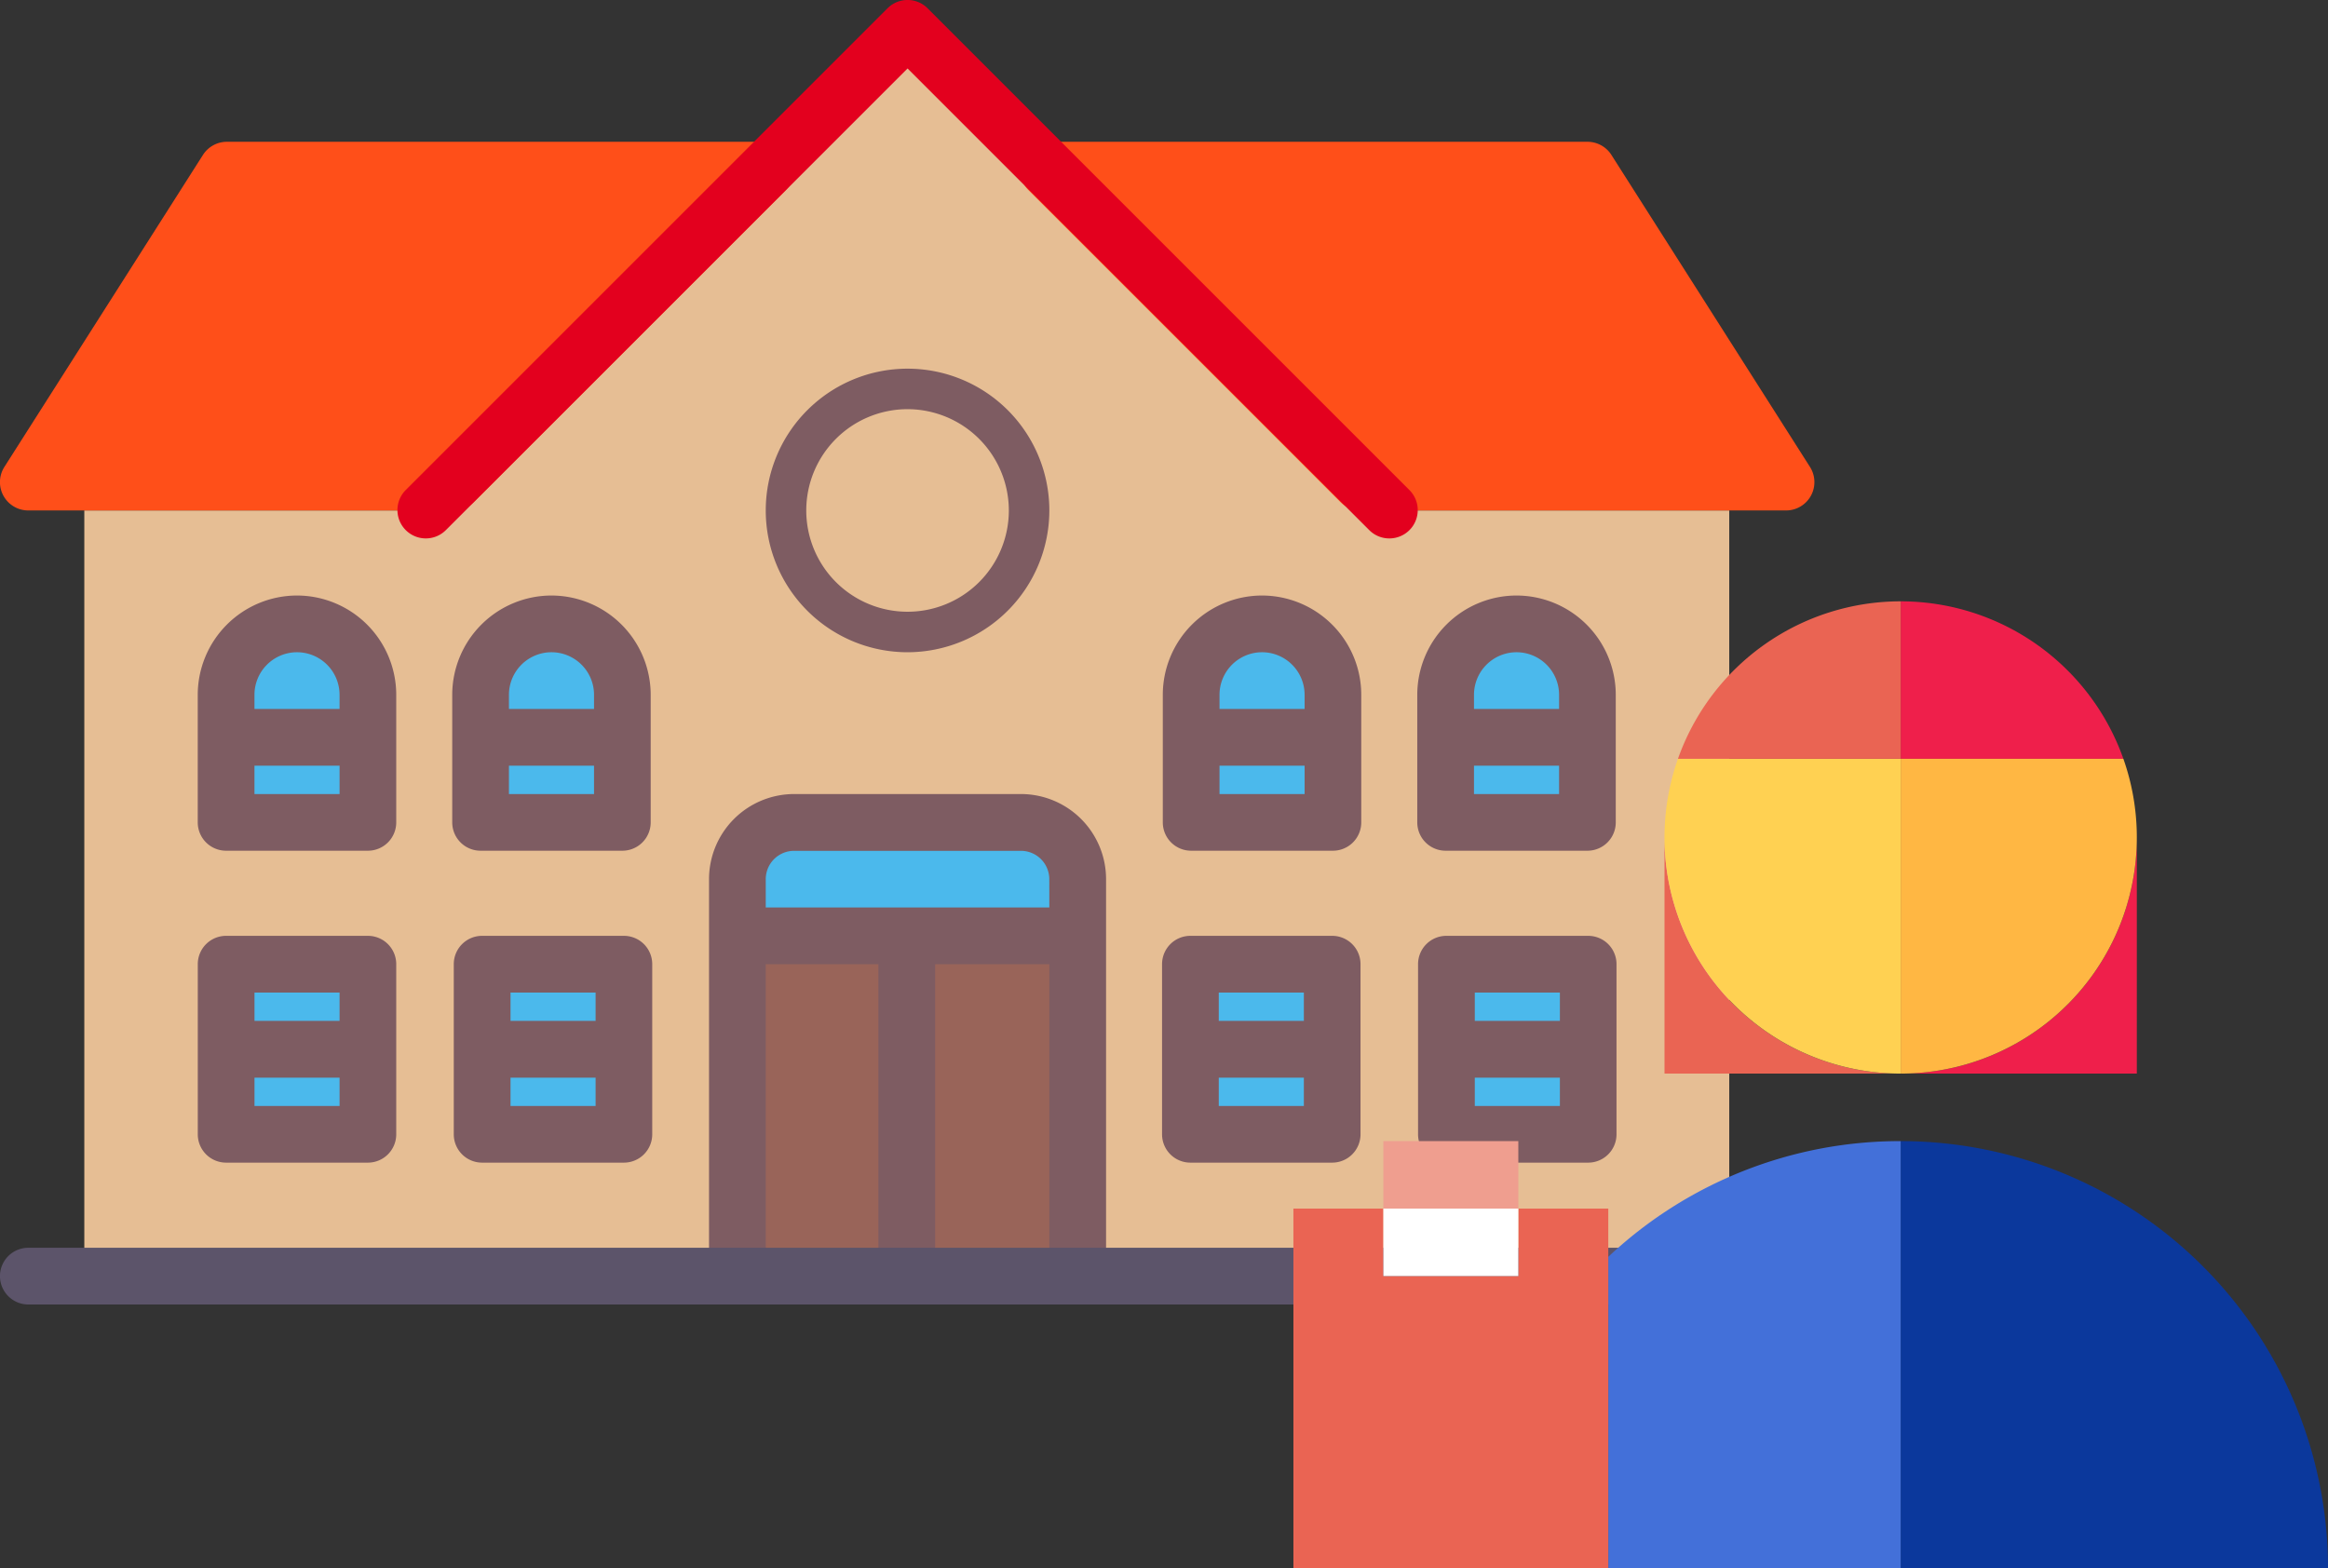 <svg xmlns="http://www.w3.org/2000/svg" width="221.891" height="149.505" viewBox="0 0 221.891 149.505"><rect x="0" y="0" width="221.891" height="149.505" fill="#333333" stroke="none"/><g transform="translate(-639.054 -4945.064)"><g transform="translate(639.054 4945.064)"><g transform="translate(8.036 2.703)"><path d="M180.567,250.941H23.781V177.954H56.22L102.174,132l45.955,45.954h32.437Z" transform="translate(-23.781 -132)" fill="#e6be94"/></g><g transform="translate(70.209 89.206)"><rect width="32.438" height="32.438" fill="#996459"/></g><g transform="translate(70.209 78.393)"><path d="M239.544,356H208.457a.676.676,0,0,0-.676.676v10.137h32.438V356.676A.676.676,0,0,0,239.544,356Z" transform="translate(-207.781 -356)" fill="#4bb9ec"/></g><g transform="translate(97.241 13.516)"><path d="M287.986,165.669a2.7,2.7,0,0,1,2.5-1.669h51.361a2.706,2.706,0,0,1,2.281,1.251l18.922,29.735a2.7,2.7,0,0,1-2.281,4.155H320.219a2.7,2.7,0,0,1-1.911-.792l-29.735-29.735A2.7,2.7,0,0,1,287.986,165.669Z" transform="translate(-287.779 -164)" fill="#ff4f19"/></g><g transform="translate(0 13.516)"><path d="M75.484,165.669a2.7,2.7,0,0,0-2.5-1.669H21.626a2.706,2.706,0,0,0-2.281,1.251L.422,194.986A2.7,2.7,0,0,0,2.7,199.142H43.251a2.7,2.7,0,0,0,1.911-.792L74.9,168.614A2.7,2.7,0,0,0,75.484,165.669Z" transform="translate(0 -164)" fill="#ff4f19"/></g><g transform="translate(37.882 0)"><path d="M206.647,175.323a2.693,2.693,0,0,1-1.911-.792L160.73,130.525l-44.006,44.006a2.7,2.7,0,0,1-3.823-3.823l45.918-45.918a2.7,2.7,0,0,1,3.823,0l45.918,45.918a2.7,2.7,0,0,1-1.912,4.615Z" transform="translate(-112.109 -123.999)" fill="#e3001e"/></g><g transform="translate(110.831 56.767)"><g transform="translate(2.629 2.703)"><path d="M349.3,306.758a6.758,6.758,0,1,0-13.38,1.352h-.136v10.813H349.3V308.11h-.136A6.774,6.774,0,0,0,349.3,306.758Z" transform="translate(-335.781 -300)" fill="#4bb9ec"/></g><path d="M337.461,292A9.472,9.472,0,0,0,328,301.461v12.164a2.7,2.7,0,0,0,2.7,2.7h13.516a2.7,2.7,0,0,0,2.7-2.7V301.461A9.472,9.472,0,0,0,337.461,292Zm0,5.406a4.059,4.059,0,0,1,4.055,4.055v1.352h-8.11v-1.352A4.059,4.059,0,0,1,337.461,297.406Zm-4.055,13.516v-2.7h8.11v2.7Z" transform="translate(-328 -292)" fill="#7e5c62"/></g><g transform="translate(43.251 89.206)"><g transform="translate(2.704 2.703)"><rect width="13.516" height="16.219" fill="#4bb9ec"/></g><path d="M144.219,388H130.7a2.7,2.7,0,0,0-2.7,2.7v16.219a2.7,2.7,0,0,0,2.7,2.7h13.516a2.7,2.7,0,0,0,2.7-2.7V390.7A2.7,2.7,0,0,0,144.219,388Zm-2.7,5.406v2.7h-8.11v-2.7Zm-8.11,10.813v-2.7h8.11v2.7Z" transform="translate(-128 -388)" fill="#7e5c62"/></g><g transform="translate(18.848 89.206)"><g transform="translate(2.704 2.703)"><rect width="13.516" height="16.219" fill="#4bb9ec"/></g><path d="M72,388H58.484a2.7,2.7,0,0,0-2.7,2.7v16.219a2.7,2.7,0,0,0,2.7,2.7H72a2.7,2.7,0,0,0,2.7-2.7V390.7A2.7,2.7,0,0,0,72,388Zm-2.7,5.406v2.7h-8.11v-2.7Zm-8.11,10.813v-2.7H69.3v2.7Z" transform="translate(-55.781 -388)" fill="#7e5c62"/></g><g transform="translate(135.16 89.206)"><g transform="translate(2.703 2.703)"><rect width="13.516" height="16.219" fill="#4bb9ec"/></g><path d="M416.219,388H402.7a2.7,2.7,0,0,0-2.7,2.7v16.219a2.7,2.7,0,0,0,2.7,2.7h13.516a2.7,2.7,0,0,0,2.7-2.7V390.7A2.7,2.7,0,0,0,416.219,388Zm-2.7,5.406v2.7h-8.11v-2.7Zm-8.11,10.813v-2.7h8.11v2.7Z" transform="translate(-400 -388)" fill="#7e5c62"/></g><g transform="translate(110.757 89.206)"><g transform="translate(2.704 2.703)"><rect width="13.516" height="16.219" fill="#4bb9ec"/></g><path d="M344,388H330.484a2.7,2.7,0,0,0-2.7,2.7v16.219a2.7,2.7,0,0,0,2.7,2.7H344a2.7,2.7,0,0,0,2.7-2.7V390.7A2.7,2.7,0,0,0,344,388Zm-2.7,5.406v2.7h-8.11v-2.7Zm-8.11,10.813v-2.7h8.11v2.7Z" transform="translate(-327.781 -388)" fill="#7e5c62"/></g><g transform="translate(135.086 56.767)"><g transform="translate(2.63 2.703)"><path d="M421.079,306.758a6.758,6.758,0,1,0-13.38,1.352h-.136v10.813h13.516V308.11h-.136A6.805,6.805,0,0,0,421.079,306.758Z" transform="translate(-407.563 -300)" fill="#4bb9ec"/></g><path d="M409.242,292a9.472,9.472,0,0,0-9.461,9.461v12.164a2.7,2.7,0,0,0,2.7,2.7H416a2.7,2.7,0,0,0,2.7-2.7V301.461A9.472,9.472,0,0,0,409.242,292Zm0,5.406a4.059,4.059,0,0,1,4.055,4.055v1.352h-8.11v-1.352A4.059,4.059,0,0,1,409.242,297.406Zm-4.055,13.516v-2.7h8.11v2.7Z" transform="translate(-399.781 -292)" fill="#7e5c62"/></g><g transform="translate(18.848 56.767)"><g transform="translate(2.63 2.703)"><path d="M77.079,306.758A6.758,6.758,0,1,0,63.7,308.11h-.136v10.813H77.079V308.11h-.136A6.8,6.8,0,0,0,77.079,306.758Z" transform="translate(-63.563 -300)" fill="#4bb9ec"/></g><path d="M65.242,292a9.472,9.472,0,0,0-9.461,9.461v12.164a2.7,2.7,0,0,0,2.7,2.7H72a2.7,2.7,0,0,0,2.7-2.7V301.461A9.472,9.472,0,0,0,65.242,292Zm0,5.406a4.059,4.059,0,0,1,4.055,4.055v1.352h-8.11v-1.352A4.059,4.059,0,0,1,65.242,297.406Zm-4.055,13.516v-2.7H69.3v2.7Z" transform="translate(-55.781 -292)" fill="#7e5c62"/></g><g transform="translate(43.104 56.767)"><g transform="translate(2.629 2.703)"><path d="M148.86,306.758a6.758,6.758,0,1,0-13.38,1.352h-.136v10.813H148.86V308.11h-.136A6.8,6.8,0,0,0,148.86,306.758Z" transform="translate(-135.344 -300)" fill="#4bb9ec"/></g><path d="M137.024,292a9.472,9.472,0,0,0-9.461,9.461v12.164a2.7,2.7,0,0,0,2.7,2.7h13.516a2.7,2.7,0,0,0,2.7-2.7V301.461A9.473,9.473,0,0,0,137.024,292Zm0,5.406a4.059,4.059,0,0,1,4.055,4.055v1.352h-8.11v-1.352A4.059,4.059,0,0,1,137.024,297.406Zm-4.055,13.516v-2.7h8.11v2.7Z" transform="translate(-127.563 -292)" fill="#7e5c62"/></g><g transform="translate(72.987 35.142)"><path d="M213.515,239.031a13.515,13.515,0,1,1,13.515-13.515A13.531,13.531,0,0,1,213.515,239.031Zm0-23.169a9.654,9.654,0,1,0,9.654,9.654A9.665,9.665,0,0,0,213.515,215.862Z" transform="translate(-200 -212)" fill="#7e5c62"/></g><g transform="translate(67.58 75.69)"><path d="M229.735,348H208.11a8.119,8.119,0,0,0-8.11,8.11v37.845a2.7,2.7,0,1,0,5.406,0V364.219h10.739v29.735h5.406V364.219h10.887v29.735a2.7,2.7,0,1,0,5.406,0V356.11A8.119,8.119,0,0,0,229.735,348Zm2.7,10.813H205.406v-2.7a2.705,2.705,0,0,1,2.7-2.7h21.626a2.705,2.705,0,0,1,2.7,2.7Z" transform="translate(-200 -348)" fill="#7e5c62"/></g><g transform="translate(0 118.941)"><path d="M170.3,481.406H2.7A2.7,2.7,0,1,1,2.7,476H170.3a2.7,2.7,0,1,1,0,5.406Z" transform="translate(0 -476)" fill="#5c546a"/></g></g><g transform="translate(762.334 5002.384)"><path d="M165,119.99V142.5h22.509A22.509,22.509,0,0,1,165,119.99Z" transform="translate(-129.629 -97.482)" fill="#ea6453"/><path d="M270,142.5h22.509V119.99A22.509,22.509,0,0,1,270,142.5Z" transform="translate(-212.12 -97.482)" fill="#ef1f4b"/><path d="M270,255.01v40.731h40.731A40.732,40.732,0,0,0,270,255.01Z" transform="translate(-212.12 -203.557)" fill="#0b389c"/><path d="M140,266.04v29.7h27.868V255.01A40.586,40.586,0,0,0,140,266.04Z" transform="translate(-109.988 -203.557)" fill="#4370d9"/><path d="M30.012,285.01H21.437v6.431H8.575V285.01H0v34.3H30.012Z" transform="translate(0 -227.125)" fill="#ea6453"/><rect width="12.862" height="6.431" transform="translate(8.575 51.454)" fill="#ef9e8f"/><rect width="12.862" height="6.431" transform="translate(8.575 57.885)" fill="#fff"/><path d="M291.227,30A22.515,22.515,0,0,0,270,14.99V30Z" transform="translate(-212.12 -14.99)" fill="#ef1f4b"/><path d="M270,115.018A22.518,22.518,0,0,0,291.227,85.01H270Z" transform="translate(-212.12 -70)" fill="#ffb743"/><path d="M187.509,115.018V85.01H166.282a22.518,22.518,0,0,0,21.227,30.008Z" transform="translate(-129.629 -70)" fill="#ffd152"/><path d="M192.207,14.99A22.515,22.515,0,0,0,170.98,30h21.227Z" transform="translate(-134.326 -14.99)" fill="#ea6453"/></g></g></svg>